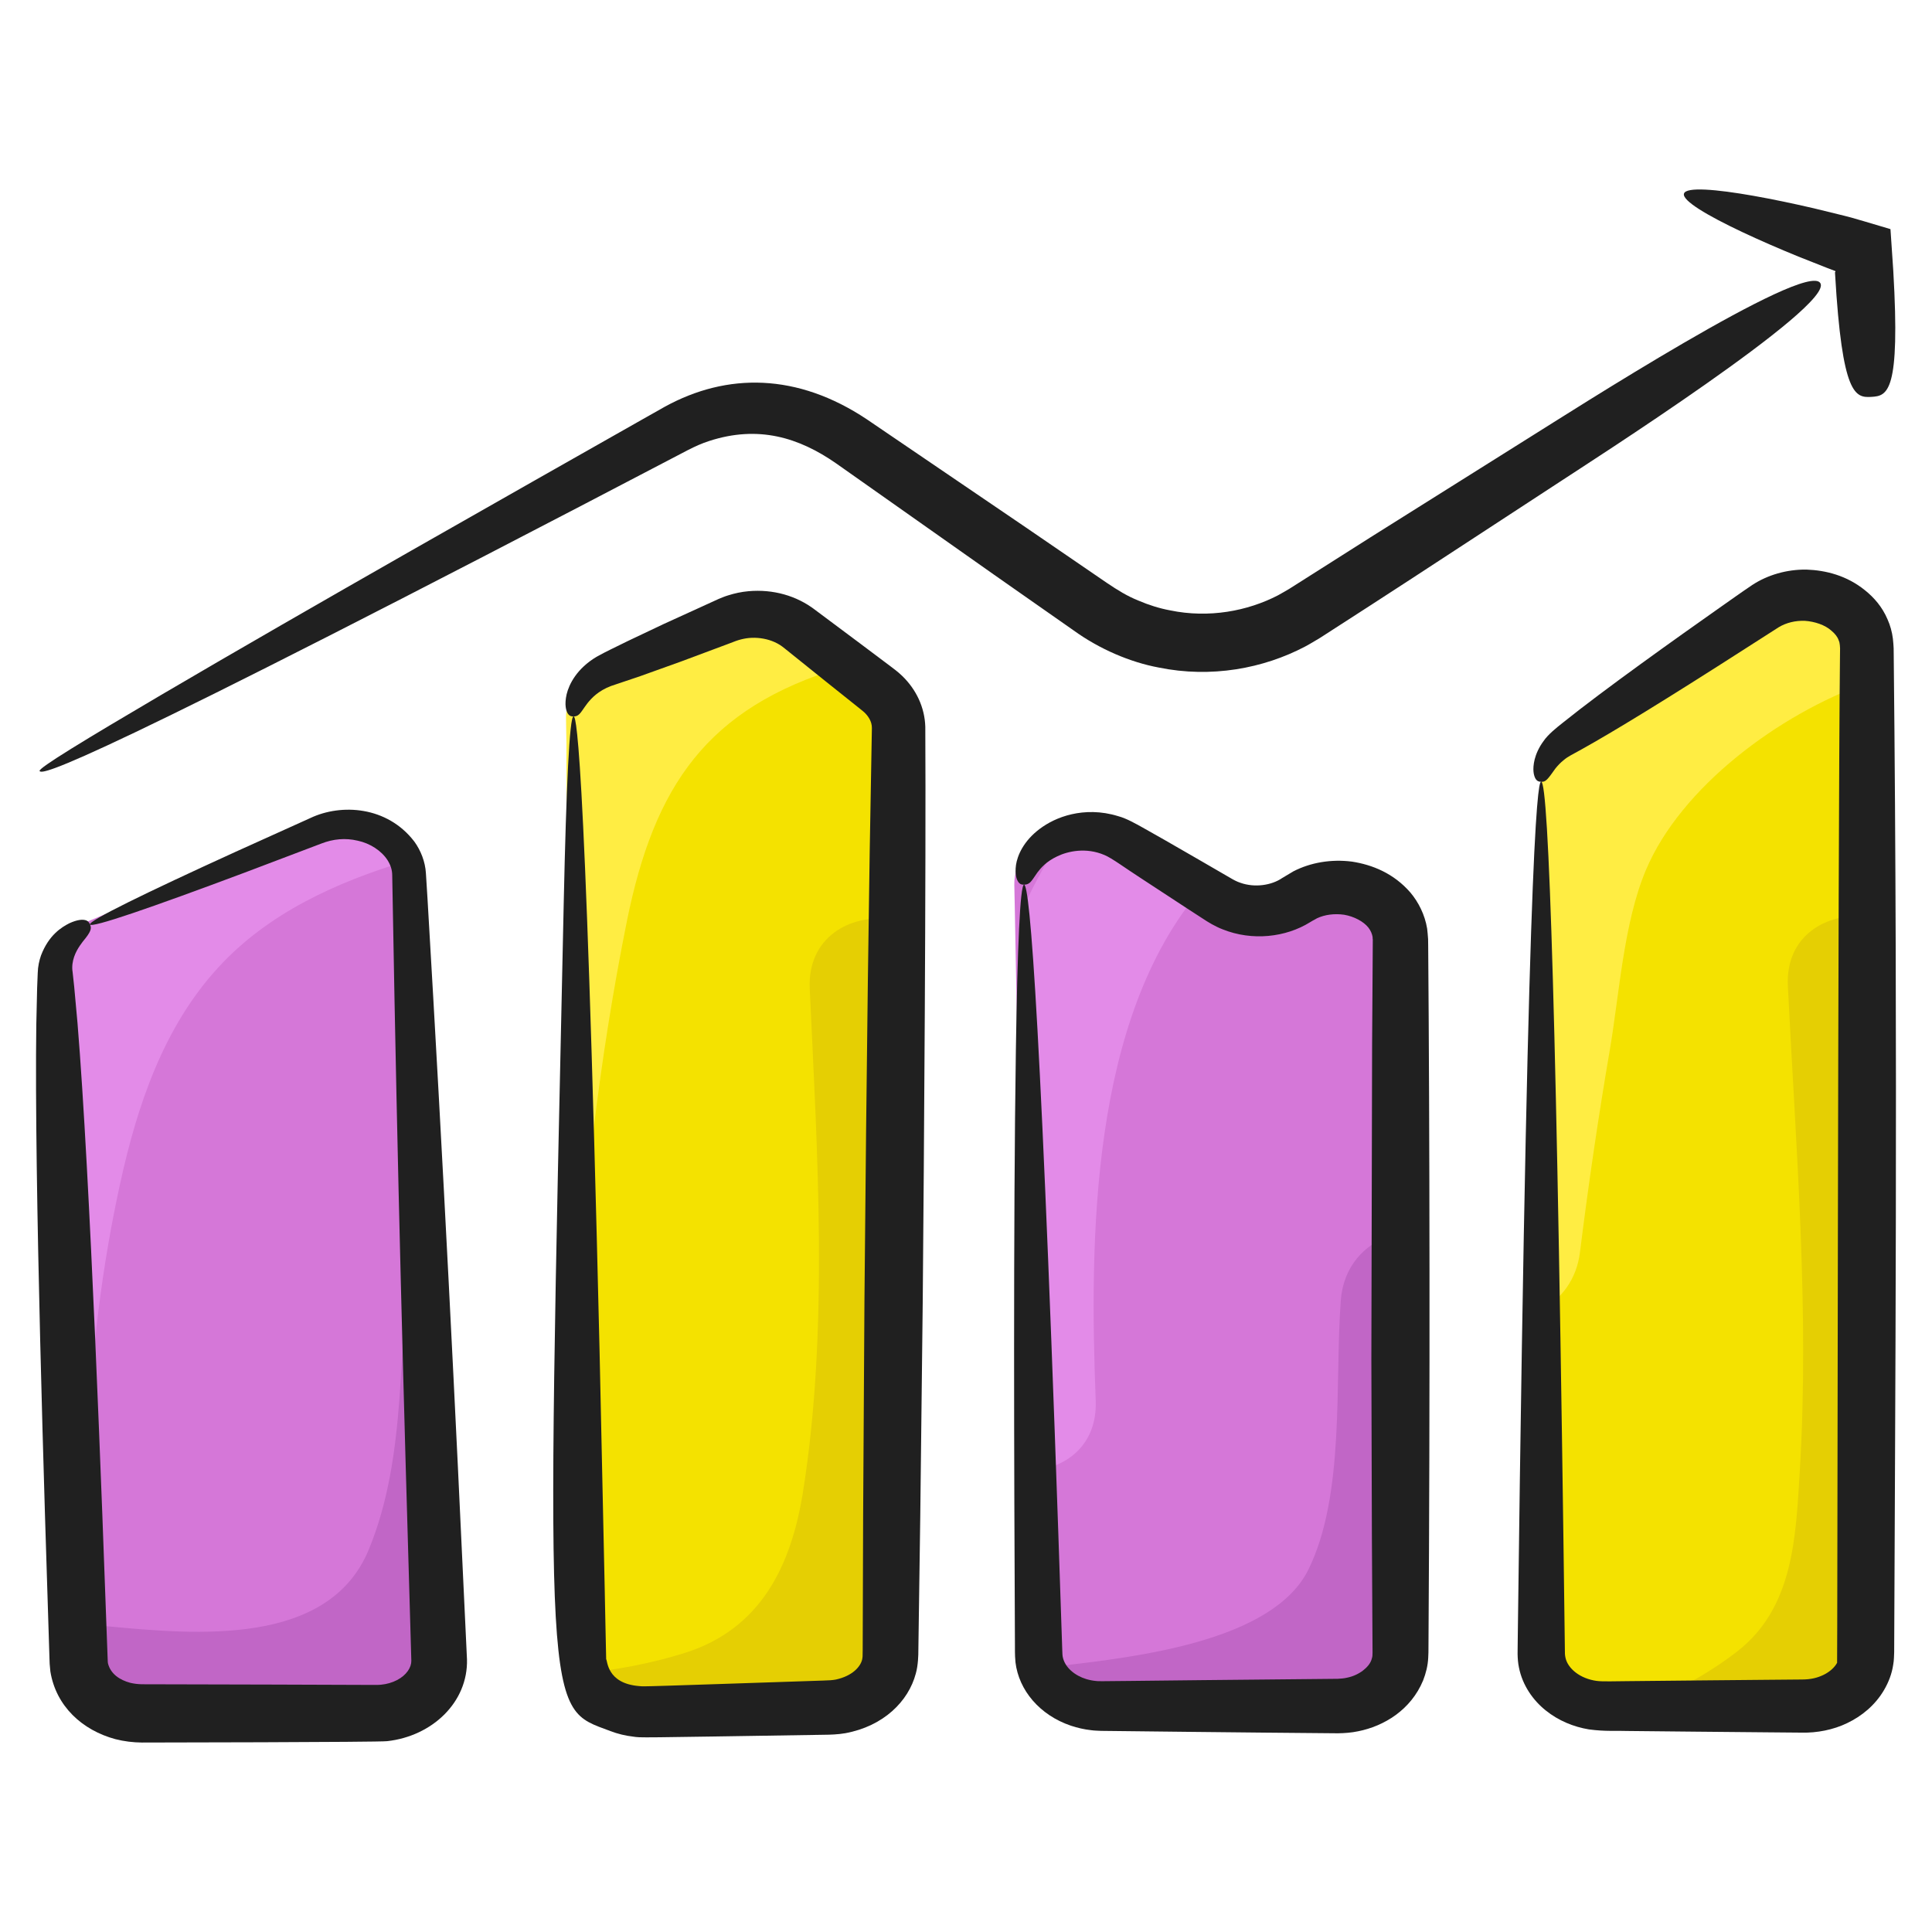 <?xml version="1.0" encoding="utf-8"?>
<!-- Generator: Adobe Illustrator 22.0.1, SVG Export Plug-In . SVG Version: 6.00 Build 0)  -->
<svg version="1.1" id="Layer_1" xmlns="http://www.w3.org/2000/svg" xmlns:xlink="http://www.w3.org/1999/xlink" x="0px" y="0px"
	 viewBox="0 0 135 135" style="enable-background:new 0 0 135 135;" xml:space="preserve">
<style type="text/css">
	.st0{fill:#FFF48D;}
	.st1{fill:#F784B0;}
	.st2{fill:#FF9CC4;}
	.st3{fill:#ED74A5;}
	.st4{fill:#EDD918;}
	.st5{fill:#FFEF5F;}
	.st6{fill:#FFF78D;}
	.st7{fill:#202020;}
	.st8{fill:#9EE5E3;}
	.st9{fill:#6FCCCF;}
	.st10{fill:#FFD2B3;}
	.st11{fill:#FFE4D2;}
	.st12{fill:#F7C6A4;}
	.st13{fill:#FBE000;}
	.st14{fill:#FFED80;}
	.st15{fill:#E8C707;}
	.st16{fill:#1C75BC;}
	.st17{fill:#146BA5;}
	.st18{fill:#FFEFE1;}
	.st19{fill:#FCDBC3;}
	.st20{fill:#2A8FD3;}
	.st21{fill:#FFFFFF;}
	.st22{fill:#2BB673;}
	.st23{fill:#46D38D;}
	.st24{fill:#16A85F;}
	.st25{fill:#808285;}
	.st26{fill:#BE1E2D;}
	.st27{fill:#58595B;}
	.st28{fill:#D33548;}
	.st29{fill:#CC3648;}
	.st30{fill:#AA042F;}
	.st31{fill:#9C9DA0;}
	.st32{fill:#434649;}
	.st33{fill:#A97C50;}
	.st34{fill:#FFF200;}
	.st35{fill:#A7A9AC;}
	.st36{fill:#FFF388;}
	.st37{fill:#EDDB06;}
	.st38{fill:#C19368;}
	.st39{fill:#9B6635;}
	.st40{fill:#27AAE1;}
	.st41{fill:#D1D3D4;}
	.st42{fill:#EBECED;}
	.st43{fill:#B7BBBC;}
	.st44{fill:#3DC5F4;}
	.st45{fill:#0E9BCC;}
	.st46{fill:#8DC63F;}
	.st47{fill:#D7DF23;}
	.st48{fill:#FBB040;}
	.st49{fill:#58CCF4;}
	.st50{fill:#119FD1;}
	.st51{fill:#B0E261;}
	.st52{fill:#80B729;}
	.st53{fill:#F2F23D;}
	.st54{fill:#D1D109;}
	.st55{fill:#FFC271;}
	.st56{fill:#F29214;}
	.st57{fill:#662D91;}
	.st58{fill:#562382;}
	.st59{fill:#8351AF;}
	.st60{fill:#E8EDEF;}
	.st61{fill:#EE2A7B;}
	.st62{fill:#F9ED32;}
	.st63{fill:#E20E6F;}
	.st64{fill:#A6E04B;}
	.st65{fill:#FFF385;}
	.st66{fill:#F25A7B;}
	.st67{fill:#BC193C;}
	.st68{fill:#E8E9EA;}
	.st69{fill:#9B9ACE;}
	.st70{fill:#E6E7E8;}
	.st71{fill:#B5B5E5;}
	.st72{fill:#8787C1;}
	.st73{fill:#E5D220;}
	.st74{fill:#F2F5F7;}
	.st75{fill:#C5C5EF;}
	.st76{fill:#F1F2F2;}
	.st77{fill:#25A8D6;}
	.st78{fill:#06A0C9;}
	.st79{fill:#41C8F7;}
	.st80{fill:#F2CAA7;}
	.st81{fill:#EF8FAF;}
	.st82{fill:#F9B2CD;}
	.st83{fill:#F4AEC9;}
	.st84{fill:#FFE2CC;}
	.st85{fill:#E27DA4;}
	.st86{fill:#00A79D;}
	.st87{fill:#12CCBA;}
	.st88{fill:#039385;}
	.st89{fill:#F7941E;}
	.st90{fill:#FCA649;}
	.st91{fill:#E57C0A;}
	.st92{fill:#E3E4E5;}
	.st93{fill:#FFF469;}
	.st94{fill:#EAD900;}
	.st95{fill:#97E4FC;}
	.st96{fill:#BBF2FF;}
	.st97{fill:none;}
	.st98{fill:#70D8EF;}
	.st99{fill:#EF4136;}
	.st100{fill:#FF7B78;}
	.st101{fill:#DD2824;}
	.st102{fill:#46DB90;}
	.st103{fill:#19A35E;}
	.st104{fill:#F40FF4;}
	.st105{fill:#F569F9;}
	.st106{fill:#DC05E2;}
	.st107{fill:#39B54A;}
	.st108{fill:#51CE5D;}
	.st109{fill:#1CA529;}
	.st110{fill:#2AEDFF;}
	.st111{fill:#7DF9FF;}
	.st112{fill:#FFAF57;}
	.st113{fill:#00E4EF;}
	.st114{fill:#594A42;}
	.st115{fill:#75655E;}
	.st116{fill:#FDE4CB;}
	.st117{fill:#FCD4B1;}
	.st118{fill:#05C6B3;}
	.st119{fill:#FFF0E3;}
	.st120{fill:#9ADDEF;}
	.st121{fill:#B3F1FF;}
	.st122{fill:#88D3E5;}
	.st123{fill:#F2AC5F;}
	.st124{fill:#FFC388;}
	.st125{fill:#F2963B;}
	.st126{fill:#CACAFC;}
	.st127{fill:#E3E3FF;}
	.st128{fill:#A8A8EF;}
	.st129{fill:#FFF89F;}
	.st130{fill:#E8D705;}
	.st131{fill:#BC51BC;}
	.st132{fill:#95D0E5;}
	.st133{fill:#D577D8;}
	.st134{fill:#B2EAF9;}
	.st135{fill:#B140B5;}
	.st136{fill:#7FC4D6;}
	.st137{fill:#49C8EA;}
	.st138{fill:#17A9C1;}
	.st139{fill:#60D8F4;}
	.st140{fill:#35B5D3;}
	.st141{fill:#F28106;}
	.st142{fill:#E88418;}
	.st143{fill:#FFF6F0;}
	.st144{fill:#F9E4D4;}
	.st145{fill:#F99F3D;}
	.st146{fill:#E8D807;}
	.st147{fill:#FFF683;}
	.st148{fill:#EDDB03;}
	.st149{fill:#DBAA82;}
	.st150{fill:#99693D;}
	.st151{fill:#BCBEC0;}
	.st152{fill:#EFDD03;}
	.st153{fill:#F2F230;}
	.st154{fill:#FFFB66;}
	.st155{fill:#C6C10A;}
	.st156{fill:#CCCC19;}
	.st157{fill:#46C9F7;}
	.st158{fill:#059ED3;}
	.st159{fill:#EC008C;}
	.st160{fill:#D6038A;}
	.st161{fill:#00AEEF;}
	.st162{fill:#F422A9;}
	.st163{fill:#A3D850;}
	.st164{fill:#7EB22B;}
	.st165{fill:#30CDFC;}
	.st166{fill:#00A5D8;}
	.st167{fill:#3CE5D0;}
	.st168{fill:#D33C4E;}
	.st169{fill:#52F7DF;}
	.st170{fill:#2AD8BF;}
	.st171{fill:#E84D68;}
	.st172{fill:#6D6E71;}
	.st173{fill:#575960;}
	.st174{fill:#C19165;}
	.st175{fill:#DBB08D;}
	.st176{fill:#B57E50;}
	.st177{fill:#EDDC0A;}
	.st178{fill:#FFF57B;}
	.st179{fill:#DDC807;}
	.st180{fill:#F2E006;}
	.st181{fill:#EDCC24;}
	.st182{fill:#DA1C5C;}
	.st183{fill:#F4317B;}
	.st184{fill:#A4D852;}
	.st185{fill:#80B52C;}
	.st186{fill:#CE135A;}
	.st187{fill:#414042;}
	.st188{fill:#636263;}
	.st189{fill:#322F35;}
	.st190{fill:#C49A6C;}
	.st191{fill:#E28920;}
	.st192{fill:#FFC578;}
	.st193{fill:#D37611;}
	.st194{fill:#FDFEFF;}
	.st195{fill:#CFD0D1;}
	.st196{fill:#868789;}
	.st197{fill:#FFF59C;}
	.st198{fill:#EFDA20;}
	.st199{fill:#1FC8FC;}
	.st200{fill:#F90BA4;}
	.st201{fill:#FFA039;}
	.st202{fill:#7AB222;}
	.st203{fill:#58E09B;}
	.st204{fill:#F9EF75;}
	.st205{fill:#E3F8FF;}
	.st206{fill:#868687;}
	.st207{fill:#606163;}
	.st208{fill:#B1B1B2;}
	.st209{fill:#F15A29;}
	.st210{fill:#F4704D;}
	.st211{fill:#E54013;}
	.st212{fill:#C2B59B;}
	.st213{fill:#D6C9B0;}
	.st214{fill:#FF15AB;}
	.st215{fill:#E00391;}
	.st216{fill:#08BFAD;}
	.st217{fill:#029687;}
	.st218{fill:#DBDBDB;}
	.st219{fill:#CC2F42;}
	.st220{fill:#B21628;}
	.st221{fill:#F5F6F7;}
	.st222{fill:#48CC55;}
	.st223{fill:#2BA037;}
	.st224{fill:#A6DD4E;}
	.st225{fill:#87BC33;}
	.st226{fill:#42DBCC;}
	.st227{fill:#89E5E5;}
	.st228{fill:#A6F4F0;}
	.st229{fill:#92278F;}
	.st230{fill:#939598;}
	.st231{fill:#F9F9F9;}
	.st232{fill:#BC44BC;}
	.st233{fill:#842A87;}
	.st234{fill:#FF4D9E;}
	.st235{fill:#E50E70;}
	.st236{fill:#FCEF7C;}
	.st237{fill:#EAD40C;}
	.st238{fill:#84B734;}
	.st239{fill:#159E56;}
	.st240{fill:#3DC983;}
	.st241{fill:#20A562;}
	.st242{fill:#CCCDCE;}
	.st243{fill:#FF9CCE;}
	.st244{fill:#F9AFD8;}
	.st245{fill:#F975BD;}
	.st246{fill:#A8DB58;}
	.st247{fill:#7FB22F;}
	.st248{fill:#D32D41;}
	.st249{fill:#AF1023;}
	.st250{fill:#726658;}
	.st251{fill:#1CA2D1;}
	.st252{fill:#897D71;}
	.st253{fill:#F1823B;}
	.st254{fill:#4EC2EA;}
	.st255{fill:#B1E55E;}
	.st256{fill:#5ECFF7;}
	.st257{fill:#FFC67B;}
	.st258{fill:#85E5FF;}
	.st259{fill:#4BC6E8;}
	.st260{fill:#349CE2;}
	.st261{fill:#52C1FF;}
	.st262{fill:#1196D1;}
	.st263{fill:#00FFF8;}
	.st264{fill:#97FFF7;}
	.st265{fill:#00EFE3;}
	.st266{fill:#F9E606;}
	.st267{fill:#FFF597;}
	.st268{fill:#FF4399;}
	.st269{fill:#E01B75;}
	.st270{fill:#2388CC;}
	.st271{fill:#116DAA;}
	.st272{fill:#BA8C63;}
	.st273{fill:#C49670;}
	.st274{fill:#9B6D45;}
	.st275{fill:#CCBFA8;}
	.st276{fill:#7A6D61;}
	.st277{fill:#665A4E;}
	.st278{fill:#FFA84A;}
	.st279{fill:#EF8216;}
	.st280{fill:#A7DB53;}
	.st281{fill:#8BBF3A;}
	.st282{fill:#FFC06E;}
	.st283{fill:#F9A435;}
	.st284{fill:#47C954;}
	.st285{fill:#0CBCAB;}
	.st286{fill:#02998A;}
	.st287{fill:#F2ECB6;}
	.st288{fill:#DDD6A2;}
	.st289{fill:#FCF6C8;}
	.st290{fill:#1799C6;}
	.st291{fill:#00FFD5;}
	.st292{fill:#92FFEA;}
	.st293{fill:#03EDC0;}
	.st294{fill:#F9B19D;}
	.st295{fill:#FFBEAA;}
	.st296{fill:#FFD3C7;}
	.st297{fill:#F2A694;}
	.st298{fill:#F4E200;}
	.st299{fill:#FFED43;}
	.st300{fill:#E5CF03;}
	.st301{fill:#E38BE8;}
	.st302{fill:#C166C6;}
	.st303{fill:#D9DFE2;}
	.st304{fill:#B0F0FF;}
	.st305{fill:#74DFF7;}
	.st306{fill:#F0F1F2;}
	.st307{fill:#FFF573;}
	.st308{fill:#EAD903;}
	.st309{fill:#EA8518;}
	.st310{fill:#C9976B;}
	.st311{fill:#B7895F;}
	.st312{fill:#9E7046;}
	.st313{fill:#D8A47D;}
	.st314{fill:#F2E000;}
	.st315{fill:#8D8F91;}
	.st316{fill:#747577;}
	.st317{fill:#ED6E7D;}
	.st318{fill:#F97D91;}
	.st319{fill:#FF94A6;}
	.st320{fill:#FFABBD;}
	.st321{fill:#DD5F74;}
	.st322{fill:#E2E2E2;}
	.st323{fill:#EF9F37;}
	.st324{fill:#D1D118;}
	.st325{fill:#EFEF26;}
	.st326{fill:#E0E1E2;}
	.st327{fill:#FFA33E;}
	.st328{fill:#EA810F;}
	.st329{fill:#29BBEF;}
	.st330{fill:#4CC3ED;}
	.st331{fill:#57D5F7;}
	.st332{fill:#7FE3FF;}
	.st333{fill:#A1EDFF;}
	.st334{fill:#59D3EF;}
	.st335{fill:#E92C00;}
	.st336{fill:#003FAA;}
	.st337{fill:#9DCE4E;}
	.st338{fill:#83B732;}
	.st339{fill:#8B5E3C;}
	.st340{fill:#7C4F31;}
	.st341{fill:#40CC86;}
	.st342{fill:#C19167;}
	.st343{fill:#FFF685;}
	.st344{fill:#FFEDDC;}
	.st345{fill:#F4CBA6;}
	.st346{fill:#EE3C37;}
	.st347{fill:#E52E2E;}
	.st348{fill:#D205D8;}
	.st349{fill:#FA3BFF;}
	.st350{fill:#C805D3;}
	.st351{fill:#BC06C6;}
	.st352{fill:#EDD924;}
	.st353{fill:#AFF2EE;}
	.st354{fill:#8DDBD7;}
	.st355{fill:#A839A8;}
	.st356{fill:#DB058F;}
	.st357{fill:#FF1AAD;}
	.st358{fill:#FF5C5C;}
	.st359{fill:#FF7D7D;}
	.st360{fill:#F74343;}
	.st361{fill:#3CAFEF;}
	.st362{fill:#2D9AD6;}
	.st363{fill:#009B8C;}
	.st364{fill:#BBBBBC;}
	.st365{fill:#04BAA8;}
</style>
<g>
	<g>
		<path class="st133" d="M30.006,115.955c0.081,2.062-1.92,3.769-4.399,3.769H9.222
			c-1.28,0-2.438-0.457-3.241-1.188c-0.701-0.62-1.128-1.453-1.158-2.367
			l-0.071-1.991L3.177,67.976c-0.051-1.423,0.894-2.743,2.428-3.373l15.929-6.613
			c2.499-1.036,5.404,0.102,6.176,2.174c0.122,0.305,0.193,0.64,0.203,0.985
			l0.955,25L30.006,115.955z"/>
	</g>
	<g>
		<path class="st298" d="M62.291,50.919l-0.122,13.308l-0.457,51.464
			c-0.01,1.961-1.91,3.566-4.277,3.626l-12.77,0.295
			c-2.052,0.051-3.82-1.076-4.358-2.641c-0.112-0.315-0.173-0.64-0.173-0.986
			l-0.183-21.15l-0.386-44.77c-0.01-1.402,0.935-2.682,2.438-3.302l8.33-3.454
			c1.646-0.691,3.637-0.447,4.978,0.6l3.515,2.712l2.062,1.595
			C61.783,48.918,62.291,49.893,62.291,50.919z"/>
	</g>
	<g>
		<path class="st133" d="M97.176,65.67v49.889c0,2.021-1.971,3.657-4.409,3.657H76.3
			c-1.798,0-3.363-0.904-4.033-2.215c-0.224-0.427-0.356-0.894-0.366-1.392
			l-0.244-12.871l-0.752-39.497l-0.03-1.422c-0.031-1.636,1.168-2.906,2.743-3.444
			c1.331-0.457,2.936-0.386,4.287,0.447l5.354,3.292l1.331,0.822
			c0.782,0.478,1.696,0.711,2.621,0.711c0.985,0,1.971-0.274,2.784-0.812
			C92.869,60.895,97.176,62.591,97.176,65.67z"/>
	</g>
	<g>
		<path class="st298" d="M130.446,45.25v70.309c0,2.021-1.971,3.657-4.399,3.657h-13.948
			c-2.428,0-4.399-1.636-4.399-3.657V54.627c0-1.097,0.599-2.143,1.625-2.834
			l13.938-9.387C126.149,40.476,130.446,42.172,130.446,45.25z"/>
	</g>
	<g>
		<path class="st299" d="M58.827,46.622c-9.458,2.844-13.115,8.31-15.025,17.757
			c-1.94,9.64-3.048,19.413-3.637,29.216c-0.03,0.447-0.102,0.854-0.213,1.24
			l-0.386-44.77c-0.01-1.402,0.935-2.682,2.438-3.302l8.33-3.454
			c1.646-0.691,3.637-0.447,4.978,0.6L58.827,46.622z"/>
	</g>
	<g>
		<path class="st299" d="M130.446,45.25v2.469c-6.146,2.194-12.993,7.273-15.441,13.084
			c-1.554,3.697-1.849,8.645-2.519,12.566c-0.803,4.693-1.493,9.397-2.083,14.121
			c-0.234,1.93-1.321,3.281-2.702,4.053V54.627c0-1.097,0.599-2.143,1.625-2.834
			l13.938-9.387C126.149,40.476,130.446,42.172,130.446,45.25z"/>
	</g>
	<g>
		<path class="st300" d="M130.446,64.064v51.495c0,2.021-1.971,3.657-4.399,3.657h-11.561
			c2.469-0.945,4.805-2.204,6.877-3.8c3.962-3.058,4.114-7.975,4.399-12.617
			c0.681-11.276-0.274-22.624-0.833-33.889
			C124.747,65.344,127.683,63.729,130.446,64.064z"/>
	</g>
	<g>
		<path class="st300" d="M62.169,64.227l-0.457,51.464c-0.01,1.961-1.91,3.566-4.277,3.626
			l-12.77,0.295c-2.052,0.051-3.82-1.076-4.358-2.641
			c2.58-0.254,5.13-0.711,7.548-1.473c5.272-1.666,7.416-6.024,8.249-11.215
			c1.818-11.388,1.006-23.741,0.477-35.21
			C56.419,65.487,59.396,63.881,62.169,64.227z"/>
	</g>
	<g>
		<path class="st301" d="M76.564,97.883c0.112,2.987-1.93,4.602-4.226,4.856L71.586,63.242
			c0.792-1.696,1.686-3.322,2.712-4.866c1.331-0.457,2.936-0.386,4.287,0.447
			l5.354,3.292C76.198,71.196,76.127,86.556,76.564,97.883z"/>
	</g>
	<g>
		<path class="st301" d="M28.391,60.164c-4.886,1.483-9.651,3.626-13.156,7.456
			c-3.82,4.165-5.648,9.64-6.837,15.065C5.849,94.297,5.493,106.629,6.662,118.536
			c-0.701-0.62-1.128-1.453-1.158-2.367l-1.646-48.193
			c-0.051-1.423,0.894-2.743,2.428-3.373l15.929-6.613
			C24.714,56.953,27.619,58.091,28.391,60.164z"/>
	</g>
	<g>
		<path class="st302" d="M30.006,115.955c0.081,2.062-1.92,3.769-4.399,3.769H9.222
			c-1.28,0-2.438-0.457-3.241-1.188c-0.701-0.62-1.128-1.453-1.158-2.367
			l-0.071-1.991c0.731-0.427,1.646-0.64,2.763-0.539
			c6.166,0.579,15.451,1.442,18.255-5.364c2.733-6.624,2.001-14.304,2.916-21.293
			c0.041-0.295,0.091-0.569,0.183-0.833L30.006,115.955z"/>
	</g>
	<g>
		<path class="st302" d="M97.176,86.312v29.247c0,2.021-1.971,3.657-4.409,3.657H76.3
			c-1.798,0-3.363-0.904-4.033-2.215c0.569-0.305,1.219-0.518,1.95-0.61
			c5.029-0.609,14.71-1.656,17.209-6.715c2.58-5.242,1.829-13.105,2.265-18.824
			C93.874,88.455,95.378,86.942,97.176,86.312z"/>
	</g>
	<path class="st7" d="M29.875,62.841c-0.038-0.613-0.076-1.22-0.114-1.819
		c-0.047-0.815-0.363-1.602-0.812-2.22c-1.901-2.479-5.111-2.655-7.245-1.649
		c-1.88,0.849-3.632,1.64-5.231,2.363c-6.386,2.913-10.292,4.824-10.185,5.083
		c0.108,0.259,4.219-1.156,10.792-3.619c1.641-0.622,3.438-1.303,5.367-2.034
		c0.827-0.324,1.683-0.408,2.548-0.202c0.854,0.181,1.652,0.694,2.078,1.351
		c0.211,0.329,0.333,0.686,0.333,1.061c0.011,0.586,0.022,1.18,0.033,1.779
		c0.337,19.182,0.74,34.03,1.303,53.108c0.009,0.457-0.326,1.008-1.005,1.357
		c-0.328,0.17-0.708,0.281-1.102,0.319c-0.097,0.017-0.199,0.007-0.298,0.016
		l-0.442,0c-0.186-0.001-12.513-0.046-15.978-0.046
		c-0.294-0.006-0.561-0.039-0.823-0.103c-0.721-0.194-1.37-0.614-1.553-1.37
		c-0-0.036-0.004-0.072-0.011-0.107l-0.012-0.305
		c-0.391-10.87-1.213-33.491-2.102-44.311c-0.087-0.958-0.164-1.802-0.232-2.545
		c-0.04-0.368-0.077-0.71-0.111-1.03c-0.034-0.193-0.029-0.379-0.01-0.557
		c0.091-0.719,0.474-1.235,0.73-1.577c0.568-0.677,0.626-0.911,0.495-1.184
		c-0.054-0.13-0.122-0.25-0.324-0.304c-0.202-0.054-0.545-0.044-1.117,0.216
		c-0.536,0.275-1.432,0.811-1.981,2.248c-0.125,0.357-0.218,0.769-0.23,1.223
		c-0.013,0.327-0.027,0.677-0.042,1.053c-0.017,0.746-0.036,1.593-0.058,2.555
		c-0.149,10.825,0.569,33.413,0.922,44.351l0.012,0.326l0.048,0.523
		c0.391,2.428,2.227,4.11,4.546,4.734c0.605,0.155,1.238,0.231,1.853,0.236
		c0.105,0,16.604-0.02,17.134-0.096c3.149-0.349,5.657-2.72,5.579-5.716
		C31.768,97.314,30.994,81.79,29.875,62.841z"/>
	<path class="st7" d="M42.655,120.961c0.513,0.196,1.045,0.324,1.58,0.386
		c0.617,0.084-0.178,0.082,13.381-0.129c0.328-0.002,0.948-0.017,1.452-0.109
		c2.659-0.488,4.411-2.22,4.925-4.17c0.165-0.571,0.181-1.338,0.178-1.608
		c0.161-11.119,0.093-5.791,0.306-24.425c0.09-10.176,0.234-30.159,0.179-40.118
		c-0.039-1.367-0.642-2.614-1.603-3.546c-0.349-0.34-0.605-0.506-0.803-0.664
		c-1.335-1.004-2.531-1.905-5.306-3.971c-1.275-0.977-2.919-1.449-4.641-1.296
		c-0.498,0.044-0.978,0.149-1.433,0.294c-0.226,0.067-0.455,0.165-0.657,0.248
		c-0.723,0.324-0.238,0.106-3.845,1.754c-3.049,1.447-2.333,1.1-3.702,1.776
		c-0.331,0.168-0.616,0.303-0.989,0.516c-1.371,0.822-1.914,1.908-2.084,2.616
		c-0.164,0.734-0.038,1.138,0.076,1.334c0.126,0.199,0.263,0.214,0.403,0.214
		c0.14,0,0.279-0.028,0.416-0.169c0.143-0.138,0.283-0.391,0.564-0.76
		c0.287-0.355,0.743-0.858,1.65-1.202c0.579-0.195,1.249-0.421,2.025-0.682
		c3.449-1.234,2.044-0.72,6.213-2.279c0.161-0.061,0.324-0.123,0.489-0.186
		c0.129-0.042,0.231-0.081,0.356-0.108c0.239-0.06,0.494-0.102,0.758-0.11
		c0.527-0.017,1.092,0.077,1.592,0.304c0.264,0.122,0.448,0.236,0.709,0.45
		c2.126,1.712,3.851,3.092,5.172,4.143l0.29,0.234
		c0.254,0.21,0.477,0.504,0.572,0.83c0.033,0.115,0.046,0.228,0.046,0.341
		c-0.005,0.275-0.01,0.554-0.015,0.834c-0.188,9.605-0.356,22.325-0.505,39.167
		c-0.115,18.691-0.089,13.341-0.123,24.427c0.001,0.487-0.008,0.486-0.036,0.655
		c-0.118,0.521-0.695,1.16-1.84,1.408c-0.263,0.046-0.427,0.058-0.88,0.07
		c-3.101,0.099-12.155,0.416-12.485,0.402c-0.135,0.002-0.269,0-0.401-0.018
		c-2.245-0.19-2.183-1.784-2.283-1.876l-0.006-0.302
		c-0.318-14.906,0.367,16.725-0.458-21.359c-1.056-44.66-1.708-44.215-1.818-44.214
		c-0.281,0.002-0.507,4.956-0.682,12.962
		C38.132,120.681,38.073,119.24,42.655,120.961z"/>
	<path class="st7" d="M70.958,116.157c0.233,1.95,1.692,3.689,3.871,4.427
		c0.459,0.153,0.93,0.261,1.404,0.313c0.237,0.036,0.475,0.034,0.712,0.049
		c0.117,0.001,10.511,0.123,16.543,0.169c0.469-0.007,0.94-0.042,1.405-0.139
		c1.832-0.361,3.697-1.506,4.546-3.548c0.197-0.503,0.336-1.046,0.359-1.595
		c0.021-0.321,0.014-0.432,0.017-0.609l0.003-0.501
		c0.112-16.977,0.081-35.983-0.022-48.631l-0.007-0.479
		c-0.016-0.243-0.038-0.485-0.066-0.725c-0.158-0.964-0.601-1.844-1.169-2.52
		c-1.167-1.345-2.664-1.944-4.086-2.162c-1.435-0.182-2.878,0.053-4.095,0.682
		c-0.264,0.158-0.525,0.314-0.784,0.469c-0.744,0.508-1.913,0.684-2.913,0.329
		c-0.128-0.039-0.244-0.094-0.358-0.148l-0.18-0.095
		c-0.522-0.313-4.262-2.463-4.796-2.771c-0.534-0.302-1.039-0.587-1.518-0.858
		c-0.416-0.228-1.096-0.627-1.69-0.783c-1.213-0.378-2.335-0.342-3.252-0.134
		c-0.923,0.21-1.659,0.596-2.226,1.018c-1.146,0.858-1.564,1.87-1.662,2.523
		c-0.09,0.673,0.041,1.019,0.165,1.194c0.122,0.174,0.258,0.187,0.399,0.185
		c0.14-0.001,0.279-0.028,0.422-0.156c0.135-0.127,0.273-0.356,0.508-0.692
		c0.245-0.326,0.62-0.77,1.394-1.135c0.738-0.353,2.002-0.642,3.296-0.087
		c0.507,0.205,1.511,0.954,2.52,1.602c4.146,2.715,3.076,2.017,4.638,3.028
		l0.343,0.203c0.242,0.133,0.493,0.26,0.755,0.359
		c2.064,0.828,4.41,0.562,6.111-0.5c0.179-0.112,0.21-0.121,0.282-0.16
		l0.196-0.111c0.544-0.258,1.218-0.346,1.903-0.249
		c0.676,0.117,1.349,0.462,1.694,0.9c0.165,0.219,0.254,0.431,0.292,0.657
		c-0.002,0.061,0.002,0.119,0.013,0.179c-0.056,10.468-0.038-0.728-0.1,29.315
		c0.036,12.098,0.035,13.866,0.081,20.254c0.001,0.156,0.004,0.38-0.004,0.395
		c0.005,0.124-0.033,0.242-0.073,0.368c-0.167,0.502-0.849,1.073-1.701,1.242
		c-0.21,0.052-0.433,0.067-0.657,0.079c-16.335,0.151-16.627,0.192-16.869,0.153
		c-0.241-0.019-0.476-0.068-0.701-0.135c-0.771-0.234-1.513-0.801-1.648-1.589
		c-0.019-0.075-0.031-0.569-0.042-0.893c-1.442-43.661-2.25-53.034-2.653-53.026
		c-0.281,0.005-0.465,4.422-0.573,11.558c-0.185,12.204-0.125,29.56-0.066,41.531
		C70.929,115.297,70.9,115.52,70.958,116.157z"/>
	<path class="st7" d="M108.009,119.518c0.893,0.719,1.944,1.146,3.015,1.325
		c1.191,0.158,1.868,0.078,2.713,0.111c1.635,0.017,3.27,0.033,4.9,0.049
		c1.63,0.015,3.256,0.03,4.874,0.045c0.809,0.007,1.616,0.014,2.42,0.021
		c1.001,0.021,2.157-0.184,3.149-0.669c1.004-0.481,1.943-1.239,2.569-2.309
		c0.311-0.529,0.547-1.132,0.64-1.767c0.033-0.157,0.041-0.316,0.052-0.476
		c0.011-0.162,0.018-0.333,0.016-0.407c0.057-16.239,0.266-41.527-0.032-69.686
		l-0.005-0.454c-0.005-0.177-0.03-0.458-0.054-0.679
		c-0.057-0.463-0.187-0.935-0.376-1.35c-0.362-0.858-0.952-1.534-1.58-2.032
		c-1.267-1.022-2.718-1.39-4.086-1.44c-1.376-0.016-2.715,0.374-3.791,1.081
		c-0.85,0.572-1.525,1.062-2.242,1.562c-3.067,2.16-8.071,5.716-10.968,8.042
		c-0.456,0.361-1.05,0.83-1.369,1.302c-0.342,0.462-0.521,0.906-0.617,1.269
		c-0.18,0.739-0.055,1.151,0.055,1.35c0.125,0.203,0.263,0.22,0.403,0.221
		c0.316,0.023,0.451-0.168,0.994-0.933c0.149-0.183,0.335-0.395,0.607-0.607
		c0.273-0.229,0.583-0.371,1.198-0.713c1.125-0.626,2.583-1.486,4.478-2.65
		c1.895-1.164,4.228-2.633,7.104-4.479c0.708-0.453,1.45-0.928,2.228-1.426
		c0.508-0.302,1.137-0.463,1.816-0.438c0.664,0.046,1.403,0.276,1.865,0.701
		c0.24,0.2,0.417,0.427,0.492,0.655c0.051,0.112,0.075,0.226,0.084,0.349
		l0.015,0.216l-0.005,0.454c-0.147,13.86-0.177,70.386-0.202,70.433
		c-0.164,0.31-0.501,0.623-0.929,0.835c-0.444,0.218-0.906,0.33-1.511,0.332
		c-0.805,0.007-1.611,0.014-2.42,0.021c-1.618,0.015-3.244,0.03-4.874,0.045
		c-1.63,0.016-3.265,0.033-4.9,0.049c-0.787-0.001-1.755,0.046-2.185-0.019
		c-0.541-0.076-1.054-0.281-1.441-0.579c-0.392-0.298-0.639-0.668-0.718-1.031
		c-0.026-0.091-0.029-0.185-0.04-0.278c-0.555-44.355-1.139-60.937-1.655-60.937
		c-0.145,0-0.892-0.084-1.632,59.119l-0.015,1.218l-0.006,0.62
		c0.008,0.312,0.029,0.625,0.095,0.933
		C106.382,117.76,107.121,118.809,108.009,119.518z"/>
	<path class="st7" d="M127.195,19.779c-1.01-1.578-17.691,9.154-20.225,10.728
		c-14.055,8.823-10.206,6.403-16.889,10.644c-0.259,0.145-0.511,0.306-0.778,0.446
		c-2.131,1.104-4.831,1.614-7.54,1.053c-0.742-0.138-1.491-0.372-2.228-0.688
		c-0.768-0.311-1.407-0.702-2.198-1.235c-6.448-4.419-3.097-2.133-16.768-11.428
		c-4.852-3.233-9.757-3.272-14.119-0.876l-1.623,0.917
		c-8.617,4.886-23.07,13.053-33.58,19.227c-5.321,3.13-8.571,5.106-8.481,5.305
		c0.159,0.316,2.687-0.113,45.328-22.436c0.491-0.249,0.951-0.458,1.456-0.62
		c3.436-1.118,6.273-0.249,8.883,1.569c13.853,9.767,10.04,7.086,16.597,11.674
		c1.801,1.3,3.944,2.215,5.933,2.585c3.67,0.751,7.31,0.071,10.228-1.463
		c0.365-0.193,0.713-0.412,1.063-0.618c5.602-3.608,5.823-3.762,16.739-10.896
		C110.884,32.418,128.208,21.357,127.195,19.779z"/>
	<path class="st7" d="M132.098,16.01c-0.6-0.178-1.223-0.363-1.865-0.554
		c-0.291-0.084-0.586-0.169-0.885-0.256c-0.167-0.043-0.335-0.087-0.505-0.131
		c-0.683-0.167-1.392-0.34-2.106-0.515c-1.432-0.333-2.891-0.638-4.209-0.871
		c-2.635-0.465-4.705-0.638-4.858-0.156s1.636,1.537,4.055,2.68
		c1.21,0.571,2.577,1.166,3.938,1.721c0.684,0.271,1.362,0.539,2.016,0.797
		c0.164,0.062,0.327,0.124,0.488,0.185c0.116,0.042,0.071,0.032,0.083,0.04
		l0.003,0.013c0.003,0.017-0.001,0.029-0.007,0.037
		c-0.008,0.011-0.015,0.016-0.019,0.018l-0.005,0.002h-0.001l0.009,0.155
		c0.495,8.498,1.415,8.623,2.538,8.557c1.123-0.065,2.023-0.296,1.528-8.794
		C132.236,18.055,132.169,17.07,132.098,16.01z"/>
</g>
</svg>
